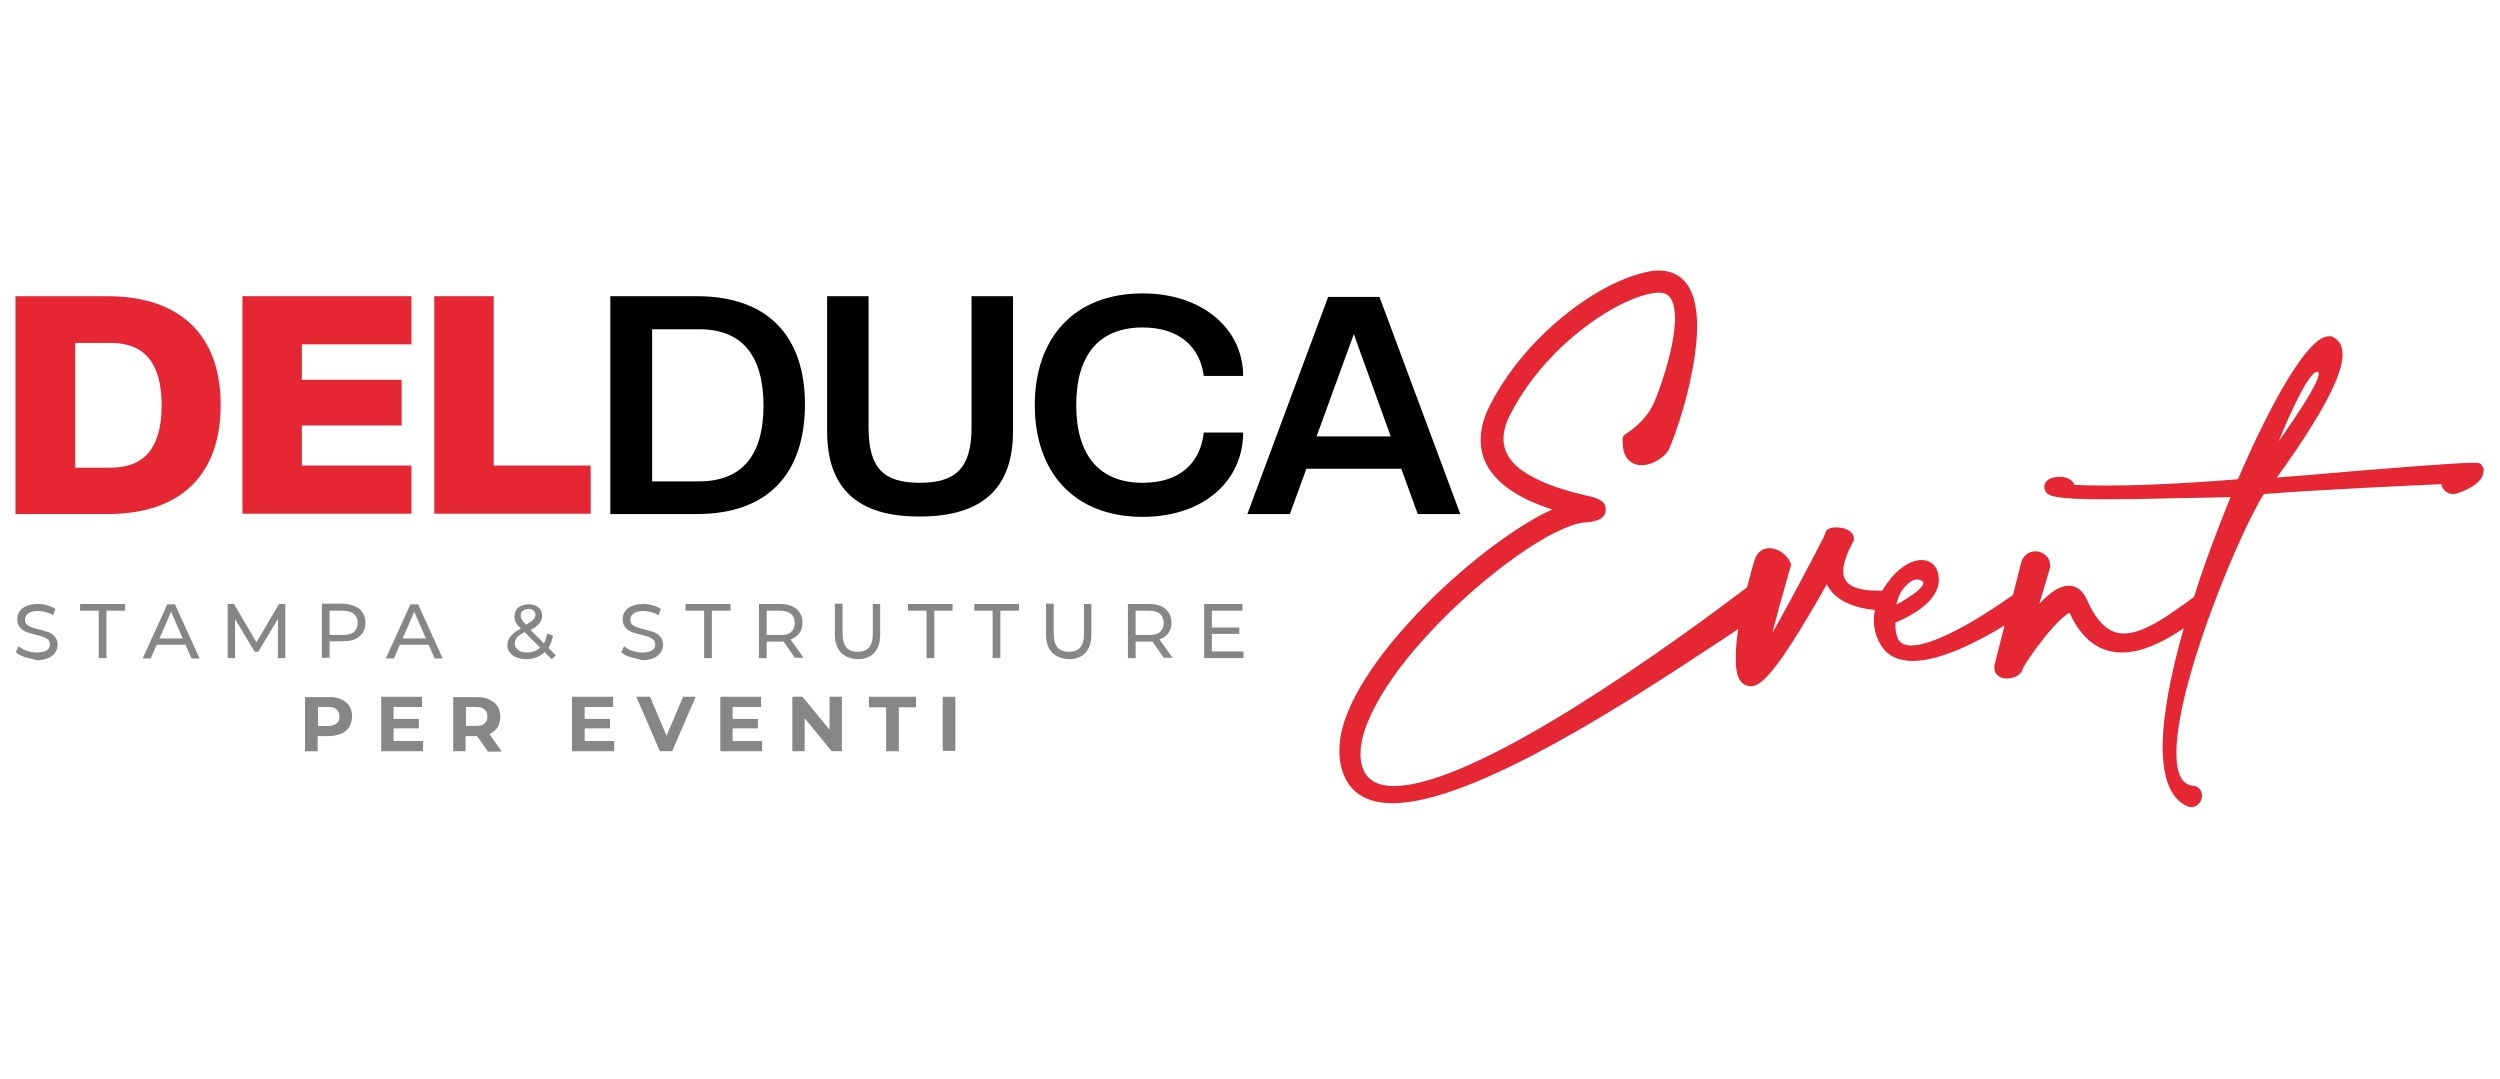 <svg xml:space="preserve" style="enable-background:new 0 0 711.5 307.1;" viewBox="0 0 711.5 307.1" y="0px" x="0px" xmlns:xlink="http://www.w3.org/1999/xlink" xmlns="http://www.w3.org/2000/svg" id="Livello_1" version="1.1">
<style type="text/css">
	.st0{fill:#E52633;}
	.st1{fill:#868686;}
</style>
<g>
	<path d="M30.6,146.3H4.4v-62h26.1c20.9,0,32.3,11.2,32.3,30.9C62.8,135.1,51.5,146.3,30.6,146.3 M31.5,97.6H21.4v35.5
		h10.1c9.7,0,14.5-5.8,14.5-17.7C46,103.4,41.2,97.6,31.5,97.6" class="st0"></path>
	<polygon points="69,146.3 69,84.3 117.1,84.3 117.1,98 85.9,98 85.9,108.1 114.3,108.1 114.3,121.1 85.9,121.1 
		85.9,132.5 117.1,132.5 117.1,146.2 69,146.2" class="st0"></polygon>
	<polygon points="123.6,146.3 123.6,84.3 140.5,84.3 140.5,132.5 168.1,132.5 168.1,146.2 123.6,146.2" class="st0"></polygon>
	<path d="M198.3,146.3h-24.6v-62h24.6c20.5,0,30.8,11.6,30.8,30.9C229,134.7,218.7,146.3,198.3,146.3 M198.9,93.7h-13.3V137h13.3
		c12.2,0,18.4-7.3,18.4-21.7C217.2,101,211.1,93.7,198.9,93.7"></path>
	<path d="M235.4,122.8V84.3h11.8v37.4c0,11.7,4.4,15.7,14.6,15.7c10.1,0,14.7-4.1,14.7-15.7V84.3h11.8v38.5c0,16-8.6,24.2-26.5,24.2
		C243.9,147.1,235.4,138.8,235.4,122.8"></path>
	<path d="M294.5,115.3c0-18.9,11-31.8,30.7-31.8c17,0,28.6,10.1,28.6,23.5h-11.2c-1-7.9-6.6-13.8-17.4-13.8
		c-12.5,0-18.9,7.9-18.9,22.1c0,14.2,6.5,22.1,18.9,22.1c10.6,0,16.4-5.6,17.4-14.3h11.2c0,13.7-11.2,24-28.6,24
		C305.5,147.1,294.5,134.2,294.5,115.3"></path>
	<path d="M403.5,146.3l-4.7-12.9h-27l-4.7,12.9H355l23-61.8h14.6l23,61.8H403.5z M385.3,95.1l-10.6,29.1h21.1L385.3,95.1z"></path>
	<path d="M7,187c-1.1-0.4-1.9-0.8-2.5-1.4l0.8-1.7c0.6,0.5,1.3,1,2.3,1.3c0.9,0.3,1.9,0.5,2.8,0.5
		c1.3,0,2.2-0.2,2.9-0.6c0.6-0.4,0.9-1,0.9-1.7c0-0.5-0.2-1-0.5-1.3c-0.3-0.3-0.8-0.6-1.3-0.8c-0.5-0.2-1.2-0.4-2.1-0.6
		c-1.2-0.3-2.1-0.6-2.8-0.8c-0.7-0.3-1.3-0.7-1.8-1.3c-0.5-0.6-0.8-1.4-0.8-2.3c0-0.8,0.2-1.6,0.6-2.2c0.4-0.7,1.1-1.2,2-1.6
		c0.9-0.4,2-0.6,3.3-0.6c0.9,0,1.8,0.1,2.7,0.4c0.9,0.2,1.6,0.6,2.3,1l-0.7,1.8c-0.6-0.4-1.3-0.7-2.1-0.9c-0.7-0.2-1.5-0.3-2.2-0.3
		c-1.2,0-2.2,0.2-2.8,0.7c-0.6,0.5-0.9,1-0.9,1.8c0,0.5,0.2,1,0.5,1.3c0.4,0.3,0.8,0.6,1.3,0.8c0.5,0.2,1.2,0.4,2.1,0.6
		c1.2,0.3,2.1,0.6,2.8,0.8c0.7,0.3,1.3,0.7,1.8,1.3c0.5,0.6,0.8,1.3,0.8,2.3c0,0.8-0.2,1.5-0.7,2.2c-0.4,0.7-1.1,1.2-2,1.6
		c-0.9,0.4-2,0.6-3.3,0.6C9.2,187.5,8.1,187.3,7,187" class="st1"></path>
	<polygon points="28.1,173.8 22.8,173.8 22.8,171.9 35.6,171.9 35.6,173.8 30.3,173.8 30.3,187.3 28.1,187.3" class="st1"></polygon>
	<path d="M52.8,183.5h-8.2l-1.7,3.9h-2.3l7-15.4h2.2l7,15.4h-2.3L52.8,183.5z M52,181.7l-3.3-7.6l-3.3,7.6H52z" class="st1"></path>
	<polygon points="79.1,187.3 79.1,176.1 73.5,185.5 72.5,185.5 66.9,176.2 66.9,187.3 64.8,187.3 64.8,171.9 
		66.6,171.9 73,182.8 79.4,171.9 81.2,171.9 81.2,187.3" class="st1"></polygon>
	<path d="M102.3,173.3c1.1,1,1.7,2.3,1.7,3.9c0,1.7-0.6,3-1.7,3.9c-1.1,1-2.7,1.4-4.7,1.4h-3.8v4.7h-2.2v-15.4h6
		C99.5,171.9,101.1,172.4,102.3,173.3 M100.7,179.9c0.7-0.6,1.1-1.5,1.1-2.6c0-1.1-0.4-2-1.1-2.6c-0.7-0.6-1.8-0.9-3.2-0.9h-3.7v6.9
		h3.7C98.9,180.7,99.9,180.5,100.7,179.9" class="st1"></path>
	<path d="M122,183.5h-8.2l-1.7,3.9h-2.3l7-15.4h2.2l7,15.4h-2.3L122,183.5z M121.2,181.7l-3.3-7.6l-3.3,7.6H121.2z" class="st1"></path>
	<path d="M157,187.6l-2-2c-1.4,1.3-3.1,2-5.2,2c-1,0-2-0.2-2.8-0.5c-0.8-0.3-1.5-0.8-1.9-1.4c-0.5-0.6-0.7-1.3-0.7-2.1
		c0-0.9,0.3-1.8,0.9-2.5c0.6-0.7,1.5-1.5,2.9-2.2c-0.7-0.7-1.2-1.3-1.4-1.8c-0.3-0.5-0.4-1.1-0.4-1.7c0-1,0.4-1.9,1.1-2.5
		c0.8-0.6,1.8-0.9,3-0.9c1.2,0,2.1,0.3,2.8,0.9c0.7,0.6,1,1.4,1,2.4c0,0.8-0.3,1.5-0.8,2.1c-0.5,0.6-1.3,1.3-2.5,1.9l3.8,3.8
		c0.4-0.8,0.8-1.8,0.9-2.8l1.7,0.6c-0.3,1.4-0.7,2.5-1.3,3.5l2.1,2.1L157,187.6z M153.7,184.3l-4.4-4.4c-1.1,0.6-1.8,1.1-2.2,1.6
		c-0.4,0.5-0.6,1.1-0.6,1.7c0,0.7,0.3,1.3,1,1.8c0.6,0.5,1.5,0.7,2.5,0.7C151.4,185.7,152.7,185.3,153.7,184.3 M148.8,173.8
		c-0.4,0.3-0.6,0.8-0.6,1.4c0,0.4,0.1,0.8,0.3,1.1c0.2,0.4,0.6,0.9,1.2,1.5c1-0.6,1.7-1.1,2.1-1.5c0.4-0.4,0.6-0.9,0.6-1.3
		c0-0.5-0.2-0.9-0.5-1.2c-0.4-0.3-0.9-0.5-1.5-0.5C149.7,173.3,149.2,173.5,148.8,173.8" class="st1"></path>
	<path d="M179.3,187c-1.1-0.4-1.9-0.8-2.5-1.4l0.8-1.7c0.6,0.5,1.3,1,2.3,1.3c0.9,0.3,1.9,0.5,2.8,0.5
		c1.3,0,2.2-0.2,2.9-0.6c0.6-0.4,0.9-1,0.9-1.7c0-0.5-0.2-1-0.5-1.3c-0.3-0.3-0.8-0.6-1.3-0.8c-0.5-0.2-1.2-0.4-2.1-0.6
		c-1.2-0.3-2.1-0.6-2.8-0.8c-0.7-0.3-1.3-0.7-1.8-1.3c-0.5-0.6-0.8-1.4-0.8-2.3c0-0.8,0.2-1.6,0.6-2.2c0.4-0.7,1.1-1.2,2-1.6
		c0.9-0.4,2-0.6,3.3-0.6c0.9,0,1.8,0.1,2.7,0.4c0.9,0.2,1.6,0.6,2.3,1l-0.7,1.8c-0.6-0.4-1.3-0.7-2.1-0.9c-0.7-0.2-1.5-0.3-2.2-0.3
		c-1.2,0-2.2,0.2-2.8,0.7c-0.6,0.5-0.9,1-0.9,1.8c0,0.5,0.2,1,0.5,1.3c0.4,0.3,0.8,0.6,1.3,0.8c0.5,0.2,1.2,0.4,2.1,0.6
		c1.2,0.3,2.1,0.6,2.8,0.8c0.7,0.3,1.3,0.7,1.8,1.3c0.5,0.6,0.8,1.3,0.8,2.3c0,0.8-0.2,1.5-0.7,2.2c-0.4,0.7-1.1,1.2-2,1.6
		c-0.9,0.4-2,0.6-3.3,0.6C181.5,187.5,180.4,187.3,179.3,187" class="st1"></path>
	<polygon points="200.4,173.8 195.1,173.8 195.1,171.9 207.9,171.9 207.9,173.8 202.6,173.8 202.6,187.3 200.4,187.3" class="st1"></polygon>
	<path d="M226.3,187.3l-3.3-4.7c-0.4,0-0.7,0-1,0h-3.8v4.7H216v-15.4h6c2,0,3.6,0.5,4.7,1.4c1.1,1,1.7,2.3,1.7,3.9
		c0,1.2-0.3,2.2-0.9,3s-1.4,1.4-2.5,1.8l3.7,5.2H226.3z M225.1,179.9c0.7-0.6,1.1-1.5,1.1-2.6c0-1.1-0.4-2-1.1-2.6
		c-0.7-0.6-1.8-0.9-3.2-0.9h-3.7v6.9h3.7C223.4,180.8,224.4,180.5,225.1,179.9" class="st1"></path>
	<path d="M239.3,185.7c-1.1-1.2-1.7-2.9-1.7-5.1v-8.8h2.2v8.7c0,3.3,1.4,5,4.3,5c1.4,0,2.5-0.4,3.2-1.2
		c0.7-0.8,1.1-2.1,1.1-3.7v-8.7h2.1v8.8c0,2.2-0.6,3.9-1.7,5.1c-1.1,1.2-2.7,1.8-4.8,1.8C242.1,187.5,240.5,186.9,239.3,185.7" class="st1"></path>
	<polygon points="263.7,173.8 258.4,173.8 258.4,171.9 271.1,171.9 271.1,173.8 265.9,173.8 265.9,187.3 263.7,187.3" class="st1"></polygon>
	<polygon points="282.5,173.8 277.3,173.8 277.3,171.9 290,171.9 290,173.8 284.7,173.8 284.7,187.3 282.5,187.3" class="st1"></polygon>
	<path d="M299.4,185.7c-1.1-1.2-1.7-2.9-1.7-5.1v-8.8h2.2v8.7c0,3.3,1.4,5,4.3,5c1.4,0,2.5-0.4,3.2-1.2
		c0.7-0.8,1.1-2.1,1.1-3.7v-8.7h2.1v8.8c0,2.2-0.6,3.9-1.7,5.1c-1.1,1.2-2.7,1.8-4.8,1.8C302.2,187.5,300.6,186.9,299.4,185.7" class="st1"></path>
	<path d="M331.3,187.3l-3.3-4.7c-0.4,0-0.7,0-1,0h-3.8v4.7H321v-15.4h6c2,0,3.6,0.5,4.7,1.4c1.1,1,1.7,2.3,1.7,3.9
		c0,1.2-0.3,2.2-0.9,3c-0.6,0.8-1.4,1.4-2.5,1.8l3.7,5.2H331.3z M330.1,179.9c0.7-0.6,1.1-1.5,1.1-2.6c0-1.1-0.4-2-1.1-2.6
		c-0.7-0.6-1.8-0.9-3.2-0.9h-3.7v6.9h3.7C328.3,180.8,329.4,180.5,330.1,179.9" class="st1"></path>
	<polygon points="353.9,185.4 353.9,187.3 342.7,187.3 342.7,171.9 353.6,171.9 353.6,173.8 344.9,173.8 344.9,178.6 
		352.7,178.6 352.7,180.4 344.9,180.4 344.9,185.4" class="st1"></polygon>
	<path d="M97.1,199c1,0.5,1.8,1.1,2.3,1.9c0.5,0.8,0.8,1.8,0.8,3c0,1.1-0.3,2.1-0.8,3c-0.5,0.8-1.3,1.5-2.3,1.9
		c-1,0.4-2.2,0.7-3.6,0.7h-3.1v4.3h-3.6v-15.4h6.7C94.9,198.3,96.1,198.6,97.1,199 M95.8,205.9c0.6-0.5,0.8-1.1,0.8-2
		c0-0.9-0.3-1.5-0.8-2c-0.6-0.5-1.4-0.7-2.4-0.7h-2.9v5.4h2.9C94.4,206.6,95.2,206.4,95.8,205.9" class="st1"></path>
	<polygon points="120.4,210.9 120.4,213.8 108.5,213.8 108.5,198.3 120.1,198.3 120.1,201.2 112,201.2 112,204.6 
		119.2,204.6 119.2,207.3 112,207.3 112,210.9" class="st1"></polygon>
	<path d="M138.8,213.8l-3-4.3h-0.2h-3.1v4.3H129v-15.4h6.7c1.4,0,2.6,0.2,3.6,0.7c1,0.5,1.8,1.1,2.3,1.9
		c0.5,0.8,0.8,1.8,0.8,3c0,1.1-0.3,2.1-0.8,3c-0.6,0.8-1.3,1.5-2.3,1.9l3.5,5H138.8z M137.9,201.9c-0.6-0.5-1.4-0.7-2.4-0.7h-2.9
		v5.4h2.9c1.1,0,1.9-0.2,2.4-0.7c0.6-0.5,0.8-1.1,0.8-2C138.7,203.1,138.5,202.4,137.9,201.9" class="st1"></path>
	<polygon points="174.8,210.9 174.8,213.8 162.8,213.8 162.8,198.3 174.5,198.3 174.5,201.2 166.4,201.2 166.4,204.6 
		173.6,204.6 173.6,207.3 166.4,207.3 166.4,210.9" class="st1"></polygon>
	<polygon points="198,198.3 191.3,213.8 187.8,213.8 181.1,198.3 185,198.3 189.7,209.4 194.4,198.3" class="st1"></polygon>
	<polygon points="216.9,210.9 216.9,213.8 205,213.8 205,198.3 216.6,198.3 216.6,201.2 208.5,201.2 208.5,204.6 
		215.7,204.6 215.7,207.3 208.5,207.3 208.5,210.9" class="st1"></polygon>
	<polygon points="239.6,198.3 239.6,213.8 236.7,213.8 229,204.4 229,213.8 225.5,213.8 225.5,198.3 228.4,198.3 
		236.1,207.7 236.1,198.3" class="st1"></polygon>
	<polygon points="252.2,201.3 247.3,201.3 247.3,198.3 260.7,198.3 260.7,201.3 255.8,201.3 255.8,213.8 252.2,213.8" class="st1"></polygon>
	<rect height="15.4" width="3.6" class="st1" y="198.3" x="268.3"></rect>
	<path d="M706.3,132.4l-0.2-0.3l-0.4-0.2c-0.5-0.2-1-0.2-1.7-0.2c-5.5,0-29.8,2-45.9,3.4c-4.1,0.3-7.6,0.6-10.1,0.8
		c12.6-17.5,18.7-29,18.7-35c0-3.3-1.7-4.5-3-5.1l-0.3-0.1h-0.3h-0.2c-1.9,0-5.1,1.3-11.9,12.4c-4.4,7.2-9.2,17-14.1,28.3
		c-18.8,1.5-30.8,1.8-37.7,1.8c-3.9,0-6.7-0.1-8.8-0.2c-0.6-1.4-2.1-2.3-4.1-2.3H586c-2,0-4.2,0.9-4.2,2.9c0,0.5,0.2,0.8,0.3,1.1
		c0.6,1.4,2.3,2.4,16.7,2.4c5.9,0,12.7-0.1,19.9-0.3c5.4-0.1,11-0.2,16.1-0.3c-3.6,8.8-7.3,18.6-10.4,28.4
		c-7.1,5.2-14.3,10.4-19.9,10.4c-2.7,0-6.8-1-10.6-9.7c-1.5-3.3-3.7-3.9-5.2-3.9c-2.4,0-4.9,1.6-8.3,5.1l3-10.1l0.1-0.2v-0.2v-0.2
		c0-2.7-2.2-4.2-4.2-4.2c-2,0-3.6,1.3-4.1,3.3l-2.3,9.1c-5.5,4-21.1,14.4-29,14.4c-1.7,0-2.8-0.5-3.5-1.5c-0.6-0.9-1-2.6-1-4.5
		c0-0.1,0-0.3,0-0.5c5-2.1,12.4-6.2,12.4-12.3c0-0.3,0-0.5-0.1-0.6c0-0.1,0-0.2,0-0.2v-0.1l0-0.1c-0.2-1.9-1.2-3.4-2.8-4.1
		c-0.6-0.3-1.3-0.4-2.2-0.4c-1.2,0-2.5,0.4-3.8,1.1c-1.6,0.9-3.3,2.3-4.6,3.9c-0.7,0.9-1.7,2.1-2.6,3.7c-0.5,0-1,0-1.5,0
		c-9.6,0-9.6-4.2-9.6-5.6c0-2.1,0.9-4.2,1.4-5.5c0.1-0.3,0.2-0.5,0.3-0.7l1.1-2.1l0.2-0.3v-0.4v-0.2c0-2.2-2.6-3.2-5-3.2
		c-1.2,0-1.9,0.2-2.5,0.6l-0.3,0.3l-0.2,0.4c-0.3,0.7-0.6,1.5-0.7,1.8l-0.1,0.1c-1.8,3.6-9.7,18.6-14.4,26.9
		c0.9-3.6,2.4-9.2,4.9-17.9c0.4-1.2,0.4-1.2,0.4-1.5v-0.3l-0.1-0.3c-1-2.4-3.7-4.2-6-4.2c-1.9,0-3.4,1.1-4.1,3l0,0l0,0
		c-0.7,2.1-1.5,5-2.3,8.2c-0.2,0.1-0.4,0.2-0.6,0.4l-0.1,0.1c-17.3,13.1-75.6,56-99.8,56c-6,0-9.1-2.7-9.5-8.4v-1
		c0-8,7.3-20.9,19.1-33.6c11.1-12.1,25.2-23.4,35.8-28.9c3.9-1.9,6.8-3,8.9-3.1c1.6-0.1,6-0.4,6-3.7v-0.1v0l0,0
		c-0.1-2.7-3-3.3-5.7-3.9l-0.4-0.1c-3.7-0.9-9.2-2.3-14-4.8c-6.1-3-9-6.7-9-11.2c0-2.1,0.6-4.3,1.7-6.5c7.6-15.2,21-26.2,31-31.4
		c3.7-1.9,7.2-3.2,10.1-3.6c0.5-0.1,0.9-0.1,1.4-0.1c1.3,0,4.6,0,4.6,7.3c0,8.4-4.6,21.1-6.2,24.5c-1,2.1-3.2,5.4-7.8,8.4
		c-0.3,0.2-0.9,0.6-0.9,1.4v0.8c0,6,3.8,6.7,5.4,6.7c3,0,6.2-2.1,7.5-4l0,0l0,0c1.6-2.8,8.3-21.7,8.3-35.6c0-13-5.9-15.8-10.9-15.8
		c-0.6,0-1.5,0-2.4,0.2c-3.5,0.6-7.7,2.1-12,4.3c-10.8,5.6-25.4,17.5-33.8,34.1c-1.7,3.3-2.5,6.6-2.5,9.7c0,6.8,4.3,12.4,12.6,16.6
		c2.3,1.1,4.9,2.2,7.8,3.1c-0.9,0.4-1.7,0.8-2.6,1.2c-11.4,6-26.2,17.8-37.6,30.3c-7.6,8.2-20.4,24-20.4,36.9c0,0.3,0,0.5,0,0.7
		c0,0.2,0,0.3,0,0.5v0.1l0,0.1c0.6,9,5.9,13.8,15.1,13.8c23.1,0,68-29.5,92.1-45.4c2.3-1.5,4.5-2.9,6.3-4.2c-0.5,3.1-0.7,6-0.7,8.4
		c0,1.9,0,6.9,3.2,7.7c0.3,0.1,0.6,0.2,1.1,0.2c1.8,0,4.6-1.4,11.4-11.9c2.9-4.5,6.3-10.2,10.2-17.1c1.7,3.4,5.6,6.5,13.7,7.3
		c-0.2,0.9-0.3,1.9-0.3,2.9c0,2.8,0.8,5.3,2.2,7.4c1.8,2.8,4.8,4.2,8.9,4.2c7.9,0,18.6-5.5,26.1-10.1l-2.9,11.4l0,0.2v0.2v0.3
		c0,1.7,1.4,3,3.5,3c1.7,0,3.7-0.7,4.5-2.4l0.1-0.2l0-0.2c0.3-0.8,2.8-4.7,6.1-8.8c4-5,6.3-6.7,7.2-7.1c3.4,7.5,8.4,11.3,14.9,11.3
		c5.8,0,11.8-3,17.6-6.9c-3.6,12.6-6,24.6-6,33.8c0,9.2,2.4,14.9,7.1,16.9c0.5,0.2,0.9,0.2,1.1,0.2c1.8,0,3-1.7,3-3.3
		c0-1.5-1.1-2.7-2.7-2.8c-3-0.3-4.6-3.4-4.6-9.2c0-12.1,6.5-31.4,10.4-41.8c5.5-14.7,11.5-27.4,14.5-32c15.3-1.2,43.2-2.5,50.5-2.8
		c0.3,1.6,1.7,2.8,3.3,2.8c0.5,0,1-0.1,1.5-0.3c1.8-0.6,7.2-2.7,7.2-6.2C707.1,133.6,706.6,132.9,706.3,132.4 M659.5,105.8
		c3,0.3-11,19.8-11,19.8S656.5,105.6,659.5,105.8 M540.9,168.7c0.4-0.6,0.8-1.2,1.3-1.8c0.1-0.1,0.2-0.2,0.3-0.3
		c1.2-1.2,2.6-2.1,4.1-1.5c3.7,1.3-6.9,7-6.9,7S540,170.4,540.9,168.7" class="st0"></path>
</g>
</svg>
